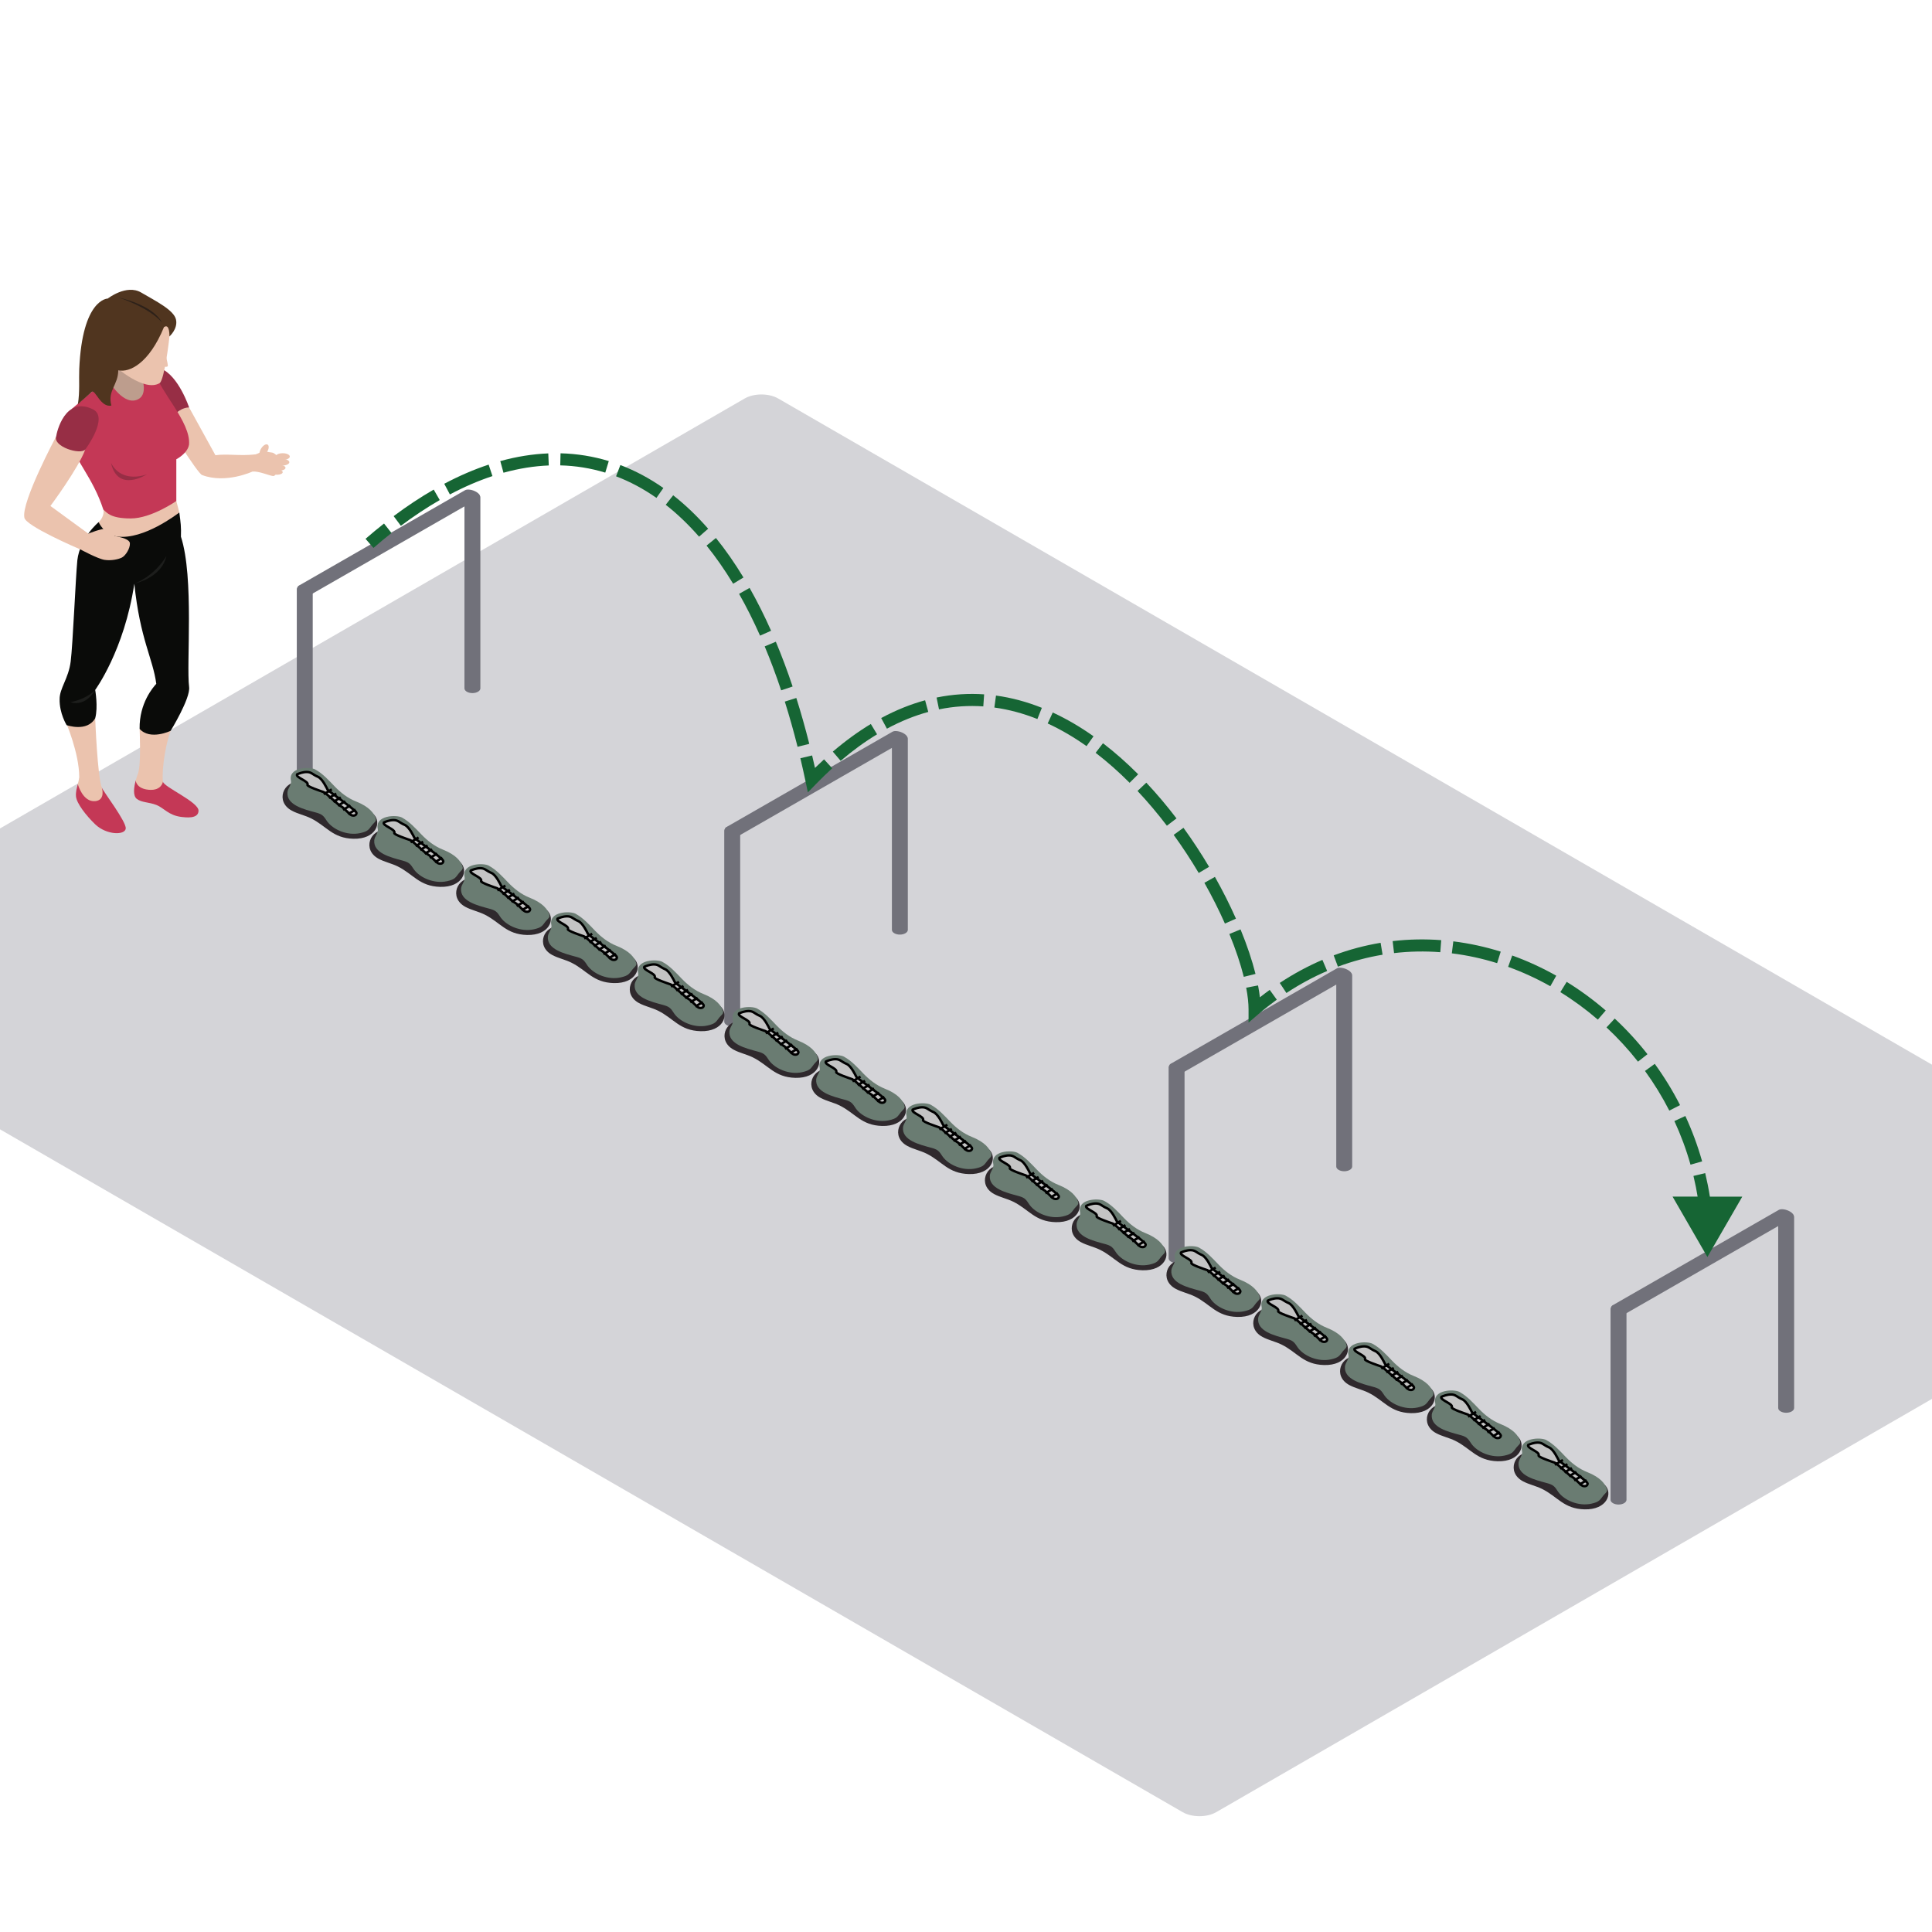 <svg width="800" height="800" viewBox="0 0 800 800" fill="none" xmlns="http://www.w3.org/2000/svg">
<g clip-path="url(#clip0_7631_11401)">
<rect width="698.102" height="488.672" rx="8" transform="matrix(0.866 0.5 -0.866 0.5 315.294 161)" fill="#D4D4D8"/>
<path fill-rule="evenodd" clip-rule="evenodd" d="M73.009 207.457C73.519 209.425 74.25 212.222 74.25 212.222L68.073 221.139L54.662 225.499L46.874 224.916L40.345 218.534C40.345 218.534 39.677 219.292 40.847 216.208C43.611 213.499 42.775 210.985 42.775 210.985L60.016 206.325C60.016 206.325 72.691 206.226 73.009 207.457Z" fill="#EBC3AE"/>
<path fill-rule="evenodd" clip-rule="evenodd" d="M56.192 323.223C55.453 325.974 54.929 329.527 56.702 330.849C58.711 332.353 61.678 332.11 64.783 333.328C67.884 334.546 69.732 337.611 75.132 338.282C76.523 338.403 82.204 339.332 82.204 335.686C82.204 332.032 67.892 325.948 67.473 323.68L56.192 323.223Z" fill="#C43856"/>
<path fill-rule="evenodd" clip-rule="evenodd" d="M67.473 323.68C67.051 321.835 67.556 311.348 70.653 302.619C68.808 298.759 63.956 299.01 63.956 299.01L57.808 301.807C57.808 301.807 58.513 316.466 57.175 320.157C56.953 320.765 56.548 321.902 56.192 323.222C56.192 323.222 56.419 326.619 61.694 327.039C66.968 327.457 67.473 323.68 67.473 323.68Z" fill="#EBC3AE"/>
<path fill-rule="evenodd" clip-rule="evenodd" d="M42.188 326.202C42.874 327.893 52.32 340.212 52.066 343.063C51.815 345.919 44.113 345.836 39.421 341.334C35.703 337.763 31.722 332.661 31.473 329.807C31.31 327.979 31.775 326.368 32.216 324.708L42.188 326.202Z" fill="#C43856"/>
<path fill-rule="evenodd" clip-rule="evenodd" d="M32.216 324.708C32.459 323.782 32.697 322.842 32.814 321.836C32.793 311.728 27.254 299.008 27.254 299.008L39.421 297.415C39.421 297.415 40.345 321.667 42.188 326.202C42.188 326.202 43.825 331.309 39.421 331.74C34.275 332.241 32.216 324.708 32.216 324.708Z" fill="#EBC3AE"/>
<path fill-rule="evenodd" clip-rule="evenodd" d="M74.251 212.223C73.361 212.838 59.546 223.564 48.618 222.18C43.114 221.479 40.847 216.208 40.847 216.208C40.847 216.208 33.167 222.52 32.029 231.964C31.303 239.371 30.16 266.873 29.268 273.921C28.376 280.969 24.655 284.997 24.688 289.527C24.567 295.405 27.588 300.258 27.588 300.258C27.588 300.258 36.035 303.291 39.421 297.415C40.682 292.717 39.421 285.669 39.421 285.669C39.421 285.669 51.436 269.384 55.623 241.689C57.968 264.683 63.363 272.748 64.709 283.153C63.488 284.518 57.642 291.066 57.808 301.808C62.198 306.69 70.653 302.619 70.653 302.619C70.653 302.619 78.9 289.181 78.31 284.494C77.097 274.927 80.446 239.181 74.921 222.229C75.06 218.189 74.817 216.441 74.251 212.223Z" fill="#0A0B09"/>
<path fill-rule="evenodd" clip-rule="evenodd" d="M39.421 285.669C39.421 285.669 36.491 289.232 29.126 290.784C35.824 292.8 39.421 285.669 39.421 285.669Z" fill="#1D1E1C"/>
<path fill-rule="evenodd" clip-rule="evenodd" d="M104.559 195.254C107.454 195.08 111.42 196.954 113.094 197.12C114.768 197.286 116.691 190.998 116.691 190.998C116.691 190.998 114.229 187.559 112.611 187.393C110.993 187.228 108.658 186.624 108.658 186.624C108.658 186.624 107.657 187.612 105.731 188.161C103.803 188.704 103.344 190.998 103.344 190.998C103.344 190.998 104.041 195.139 104.559 195.254Z" fill="#EBC3AE"/>
<path fill-rule="evenodd" clip-rule="evenodd" d="M78.31 168.732C78.31 168.732 85.809 182.331 89.198 188.495C94.221 187.823 99.114 188.873 105.731 188.161C105.544 189.274 104.559 195.254 104.559 195.254C104.559 195.254 93.505 200.41 83.713 196.719C81.849 196.223 68.074 173.893 68.074 173.893L71.564 167.512L78.31 168.732Z" fill="#EBC3AE"/>
<path fill-rule="evenodd" clip-rule="evenodd" d="M66.655 152.623C73.999 155.642 78.31 168.732 78.31 168.732C78.31 168.732 75.132 168.44 71.994 172.048C68.851 175.654 61.066 158.03 61.066 158.03C61.066 158.03 65.179 152.459 66.655 152.623Z" fill="#972E45"/>
<path fill-rule="evenodd" clip-rule="evenodd" d="M59.341 151.071L63.162 166.171L57.175 172.049L44.952 169.029L41.769 161.558L44.45 148.447L59.341 151.071Z" fill="#BD9D8D"/>
<path fill-rule="evenodd" clip-rule="evenodd" d="M29.716 183.457C30.718 190.342 38.42 197.556 42.776 210.985C44.274 212.246 45.622 214.677 54.16 214.677C62.698 214.677 73.009 207.457 73.009 207.457V190.17C73.009 190.17 77.642 187.823 78.27 184.129C79.111 174.733 65.881 161.809 64.543 154.593C63.368 154.593 58.097 154.593 58.097 154.593C58.097 154.593 62.361 163.822 56.337 165.669C50.309 167.514 44.45 156.774 44.45 156.774L29.716 169.331C29.716 169.331 28.71 176.578 29.716 183.457Z" fill="#C43856"/>
<path fill-rule="evenodd" clip-rule="evenodd" d="M70.149 139.322C70.082 140.839 68.058 157.195 66.132 158.619C59.685 162.564 47.492 151.549 47.492 151.549L56.337 132.356H71.153C71.153 132.356 71.489 136.216 70.149 139.322Z" fill="#EBC3AE"/>
<path fill-rule="evenodd" clip-rule="evenodd" d="M67.892 135.462C61.758 150.42 53.658 154.384 48.968 153.332C48.95 159.419 44.428 161.748 46.122 167.934C41.603 168.925 39.379 160.929 37.963 162.305C36.542 163.678 33.399 166.278 32.248 167.41C33.105 162.062 32.63 157.125 32.814 152.832C34.067 123.606 44.618 123.628 44.618 123.628C44.618 123.628 52.347 117.557 58.441 121.122C64.532 124.688 71.994 128.39 72.873 132.295C73.751 136.195 70.149 139.322 70.149 139.322C70.149 139.322 70.378 133.719 67.892 135.462Z" fill="#50351F"/>
<path fill-rule="evenodd" clip-rule="evenodd" d="M49.137 123.21C49.137 123.21 63.285 126.144 67.053 133.529C61.528 127.15 49.137 123.21 49.137 123.21Z" fill="#2D2119"/>
<path fill-rule="evenodd" clip-rule="evenodd" d="M68.074 145.005C68.074 145.005 69.671 150.795 69.478 151.55C69.292 152.31 66.656 151.55 66.656 151.55L68.074 145.005Z" fill="#EBC3AE"/>
<path fill-rule="evenodd" clip-rule="evenodd" d="M47.459 221.977C47.459 221.977 46.458 219.292 44.362 218.957C42.271 218.62 36.58 220.968 36.58 220.968C35.33 220.057 20.879 209.513 20.879 209.513C20.879 209.513 32.531 193.851 35.298 186.131L23.27 180.689C23.27 180.689 8.784 207.795 10.082 214.3C10.376 217.697 32.475 227.178 33.313 227.515C33.313 227.515 40.513 231.407 43.277 231.827C46.039 232.245 48.968 231.629 50.477 230.869C51.983 230.117 53.957 227.012 53.786 224.916C53.62 222.817 47.459 221.977 47.459 221.977Z" fill="#EBC3AE"/>
<path fill-rule="evenodd" clip-rule="evenodd" d="M35.298 186.131C35.8 185.502 44.869 173.012 38.713 169.615C26.909 163.571 23.435 179.18 23.269 180.689C21.843 184.972 33.313 188.495 35.298 186.131Z" fill="#972E45"/>
<path fill-rule="evenodd" clip-rule="evenodd" d="M45.956 191.686C48.8 204.269 60.858 196.383 60.858 196.383C60.858 196.383 50.643 200.581 45.956 191.686Z" fill="#972E45"/>
<path fill-rule="evenodd" clip-rule="evenodd" d="M55.623 241.688C55.623 241.688 63.523 239.017 68.896 230.274C66.885 239.346 55.623 241.688 55.623 241.688Z" fill="#1D1E1C"/>
<path fill-rule="evenodd" clip-rule="evenodd" d="M110.557 187.189C109.745 188.463 108.551 189.151 107.892 188.728C107.227 188.302 107.355 186.924 108.169 185.652C108.979 184.381 110.178 183.69 110.835 184.116C111.5 184.542 111.374 185.915 110.557 187.189Z" fill="#EBC3AE"/>
<path fill-rule="evenodd" clip-rule="evenodd" d="M120 189.052C120 189.82 118.686 190.444 117.068 190.444C115.441 190.444 114.13 189.82 114.13 189.052C114.13 188.289 115.441 187.668 117.068 187.668C118.686 187.668 120 188.289 120 189.052Z" fill="#EBC3AE"/>
<path fill-rule="evenodd" clip-rule="evenodd" d="M119.81 191.402C119.81 192.184 118.35 192.818 116.552 192.818C114.752 192.818 113.292 192.184 113.292 191.402C113.292 190.618 114.752 189.983 116.552 189.983C118.35 189.983 119.81 190.618 119.81 191.402Z" fill="#EBC3AE"/>
<path fill-rule="evenodd" clip-rule="evenodd" d="M118.227 193.702C118.227 194.355 117.089 194.88 115.676 194.88C114.269 194.88 113.126 194.355 113.126 193.702C113.126 193.049 114.269 192.519 115.676 192.519C117.089 192.519 118.227 193.049 118.227 193.702Z" fill="#EBC3AE"/>
<path fill-rule="evenodd" clip-rule="evenodd" d="M117.068 195.514C117.068 196.109 116.023 196.593 114.736 196.593C113.452 196.593 112.41 196.109 112.41 195.514C112.41 194.92 113.452 194.436 114.736 194.436C116.023 194.436 117.068 194.92 117.068 195.514Z" fill="#EBC3AE"/>
<path fill-rule="evenodd" clip-rule="evenodd" d="M192.317 285.027C192.317 285.53 192.639 286.034 193.283 286.418C194.571 287.187 196.659 287.187 197.947 286.418C198.591 286.034 198.913 285.53 198.913 285.027V205.94C198.913 205.436 198.591 204.932 197.947 204.548C196.659 203.78 194.571 203.78 193.283 204.548C192.639 204.932 192.317 205.436 192.317 205.94V285.027Z" fill="#71717A"/>
<path fill-rule="evenodd" clip-rule="evenodd" d="M122.898 323.032C122.898 323.535 123.22 324.039 123.864 324.423C125.152 325.192 127.241 325.192 128.529 324.423C129.173 324.039 129.495 323.535 129.495 323.032V243.945C129.495 243.441 129.173 242.937 128.529 242.553C127.241 241.784 125.152 241.784 123.864 242.553C123.22 242.937 122.898 243.441 122.898 243.945V323.032Z" fill="#71717A"/>
<path fill-rule="evenodd" clip-rule="evenodd" d="M198.286 206.264C198.725 206.012 198.884 205.6 198.661 205.088C198.215 204.063 196.407 203.025 194.622 202.769C193.73 202.641 193.013 202.732 192.574 202.984L123.713 242.519C123.275 242.771 123.115 243.183 123.338 243.695C123.784 244.72 125.593 245.758 127.377 246.015C128.27 246.143 128.987 246.051 129.426 245.799L198.286 206.264Z" fill="#71717A"/>
<path fill-rule="evenodd" clip-rule="evenodd" d="M369.317 385.027C369.317 385.53 369.639 386.034 370.283 386.418C371.571 387.187 373.659 387.187 374.947 386.418C375.591 386.034 375.913 385.53 375.913 385.027V305.94C375.913 305.436 375.591 304.932 374.947 304.548C373.659 303.78 371.571 303.78 370.283 304.548C369.639 304.932 369.317 305.436 369.317 305.94V385.027Z" fill="#71717A"/>
<path fill-rule="evenodd" clip-rule="evenodd" d="M299.898 423.032C299.898 423.535 300.22 424.039 300.864 424.423C302.152 425.192 304.241 425.192 305.529 424.423C306.173 424.039 306.495 423.535 306.495 423.032V343.945C306.495 343.441 306.173 342.937 305.529 342.553C304.241 341.784 302.152 341.784 300.864 342.553C300.22 342.937 299.898 343.441 299.898 343.945V423.032Z" fill="#71717A"/>
<path fill-rule="evenodd" clip-rule="evenodd" d="M375.286 306.264C375.725 306.012 375.884 305.6 375.661 305.088C375.215 304.063 373.407 303.025 371.622 302.769C370.73 302.641 370.013 302.732 369.574 302.984L300.713 342.519C300.275 342.771 300.115 343.183 300.338 343.695C300.784 344.72 302.593 345.758 304.377 346.015C305.27 346.143 305.987 346.051 306.426 345.799L375.286 306.264Z" fill="#71717A"/>
<path fill-rule="evenodd" clip-rule="evenodd" d="M553.317 483.027C553.317 483.53 553.639 484.034 554.283 484.418C555.571 485.187 557.659 485.187 558.947 484.418C559.591 484.034 559.913 483.53 559.913 483.027V403.94C559.913 403.436 559.591 402.932 558.947 402.548C557.659 401.78 555.571 401.78 554.283 402.548C553.639 402.932 553.317 403.436 553.317 403.94V483.027Z" fill="#71717A"/>
<path fill-rule="evenodd" clip-rule="evenodd" d="M483.898 521.032C483.898 521.535 484.22 522.039 484.864 522.423C486.152 523.192 488.241 523.192 489.529 522.423C490.173 522.039 490.495 521.535 490.495 521.032V441.945C490.495 441.441 490.173 440.937 489.529 440.553C488.241 439.784 486.152 439.784 484.864 440.553C484.22 440.937 483.898 441.441 483.898 441.945V521.032Z" fill="#71717A"/>
<path fill-rule="evenodd" clip-rule="evenodd" d="M559.286 404.264C559.725 404.012 559.884 403.6 559.661 403.088C559.215 402.063 557.407 401.025 555.622 400.769C554.73 400.641 554.013 400.732 553.574 400.984L484.713 440.519C484.275 440.771 484.115 441.183 484.338 441.695C484.784 442.72 486.593 443.758 488.377 444.015C489.27 444.143 489.987 444.051 490.426 443.799L559.286 404.264Z" fill="#71717A"/>
<path fill-rule="evenodd" clip-rule="evenodd" d="M736.317 583.027C736.317 583.53 736.639 584.034 737.283 584.418C738.571 585.187 740.659 585.187 741.947 584.418C742.591 584.034 742.913 583.53 742.913 583.027V503.94C742.913 503.436 742.591 502.932 741.947 502.548C740.659 501.78 738.571 501.78 737.283 502.548C736.639 502.932 736.317 503.436 736.317 503.94V583.027Z" fill="#71717A"/>
<path fill-rule="evenodd" clip-rule="evenodd" d="M666.898 621.032C666.898 621.535 667.22 622.039 667.864 622.423C669.152 623.192 671.241 623.192 672.529 622.423C673.173 622.039 673.495 621.535 673.495 621.032V541.945C673.495 541.441 673.173 540.937 672.529 540.553C671.241 539.784 669.152 539.784 667.864 540.553C667.22 540.937 666.898 541.441 666.898 541.945V621.032Z" fill="#71717A"/>
<path fill-rule="evenodd" clip-rule="evenodd" d="M742.286 504.264C742.725 504.012 742.884 503.6 742.661 503.088C742.215 502.063 740.407 501.025 738.622 500.769C737.73 500.641 737.013 500.732 736.574 500.984L667.713 540.519C667.275 540.771 667.115 541.183 667.338 541.695C667.784 542.72 669.593 543.758 671.377 544.015C672.27 544.143 672.987 544.051 673.426 543.799L742.286 504.264Z" fill="#71717A"/>
<path fill-rule="evenodd" clip-rule="evenodd" d="M120.846 335.687C123.296 337.002 126.198 337.592 128.708 338.825C135.215 342.029 137.701 347.095 146.334 347.312C155.692 347.549 158.244 340.597 154.684 337.137C154.032 336.504 126.288 324.068 124.05 323.83C117.391 323.123 113.786 331.903 120.846 335.687Z" fill="#2F292D"/>
<path fill-rule="evenodd" clip-rule="evenodd" d="M119.031 328.007C118.558 333.379 125.887 335.113 130.656 336.405C131.646 336.673 132.657 336.977 133.435 337.561C134.365 338.263 134.856 339.282 135.514 340.178C137.979 343.526 143.792 346.135 149.135 344.971C152.581 344.223 152.706 343.37 154.094 341.629C154.944 340.559 155.955 340.099 155.587 338.899C154.935 336.762 152.883 334.035 147.462 331.891C143.944 330.497 141.057 328.204 138.589 325.651C136.121 323.098 133.743 320.381 130.476 318.596C128.227 317.371 119.231 317.631 120.481 323.284C120.837 324.895 119.174 326.363 119.031 328.007Z" fill="#6A7C72"/>
<path d="M127.318 324.972C128.062 323.488 122.325 321.984 122.991 320.656C123.657 320.324 125.387 319.66 126.985 319.66C128.982 319.66 129.314 320.656 131.644 321.652C133.508 322.449 135.305 326.3 135.638 326.964C135.971 327.628 147.619 335.597 147.619 336.593C147.619 337.589 146.621 337.921 145.623 337.589C144.624 337.257 142.627 334.601 141.296 333.937C139.965 333.273 134.972 328.292 133.974 327.96C132.975 327.628 126.985 325.636 127.318 324.972Z" fill="#C4C4C4" stroke="black"/>
<line y1="-0.5" x2="3.879" y2="-0.5" transform="matrix(0.858 -0.514 0.515 0.857 134.307 329.288)" stroke="black"/>
<line y1="-0.5" x2="3.582" y2="-0.5" transform="matrix(0.858 -0.514 0.516 0.856 136.432 330.874)" stroke="black"/>
<line y1="-0.5" x2="3.582" y2="-0.5" transform="matrix(0.858 -0.514 0.516 0.856 138.3 332.459)" stroke="black"/>
<line y1="-0.5" x2="3.582" y2="-0.5" transform="matrix(0.858 -0.514 0.516 0.856 140.169 334.044)" stroke="black"/>
<line y1="-0.5" x2="3.582" y2="-0.5" transform="matrix(0.858 -0.514 0.516 0.856 142.294 335.779)" stroke="black"/>
<line y1="-0.5" x2="3.582" y2="-0.5" transform="matrix(0.858 -0.514 0.516 0.856 144.419 337.514)" stroke="black"/>
<path fill-rule="evenodd" clip-rule="evenodd" d="M156.791 355.608C159.241 356.923 162.143 357.513 164.652 358.746C171.159 361.95 173.645 367.016 182.279 367.233C191.636 367.47 194.188 360.518 190.628 357.058C189.976 356.425 162.232 343.989 159.995 343.751C153.335 343.044 149.731 351.824 156.791 355.608Z" fill="#2F292D"/>
<path fill-rule="evenodd" clip-rule="evenodd" d="M154.975 347.928C154.502 353.3 161.832 355.034 166.6 356.326C167.59 356.594 168.601 356.898 169.379 357.482C170.31 358.184 170.8 359.203 171.458 360.099C173.923 363.446 179.736 366.056 185.079 364.892C188.525 364.143 188.651 363.291 190.039 361.549C190.888 360.48 191.9 360.02 191.532 358.82C190.879 356.683 188.827 353.956 183.407 351.812C179.889 350.418 177.002 348.125 174.534 345.572C172.066 343.019 169.687 340.302 166.421 338.517C164.171 337.292 155.175 337.552 156.426 343.205C156.782 344.816 155.118 346.284 154.975 347.928Z" fill="#6A7C72"/>
<path d="M163.262 344.893C164.006 343.408 158.27 341.905 158.935 340.577C159.601 340.245 161.332 339.581 162.929 339.581C164.926 339.581 165.259 340.577 167.589 341.573C169.452 342.37 171.25 346.221 171.582 346.885C171.915 347.549 183.564 355.517 183.564 356.514C183.564 357.51 182.565 357.842 181.567 357.51C180.568 357.178 178.572 354.521 177.24 353.857C175.909 353.193 170.917 348.213 169.918 347.881C168.92 347.549 162.929 345.557 163.262 344.893Z" fill="#C4C4C4" stroke="black"/>
<line y1="-0.5" x2="3.879" y2="-0.5" transform="matrix(0.858 -0.514 0.515 0.857 170.251 349.209)" stroke="black"/>
<line y1="-0.5" x2="3.582" y2="-0.5" transform="matrix(0.858 -0.514 0.516 0.856 172.376 350.795)" stroke="black"/>
<line y1="-0.5" x2="3.582" y2="-0.5" transform="matrix(0.858 -0.514 0.516 0.856 174.245 352.38)" stroke="black"/>
<line y1="-0.5" x2="3.582" y2="-0.5" transform="matrix(0.858 -0.514 0.516 0.856 176.114 353.965)" stroke="black"/>
<line y1="-0.5" x2="3.582" y2="-0.5" transform="matrix(0.858 -0.514 0.516 0.856 178.239 355.7)" stroke="black"/>
<line y1="-0.5" x2="3.582" y2="-0.5" transform="matrix(0.858 -0.514 0.516 0.856 180.364 357.435)" stroke="black"/>
<path fill-rule="evenodd" clip-rule="evenodd" d="M192.735 375.528C195.185 376.843 198.087 377.433 200.597 378.666C207.103 381.87 209.589 386.936 218.223 387.153C227.581 387.39 230.132 380.438 226.572 376.978C225.92 376.345 198.177 363.909 195.939 363.671C189.28 362.964 185.675 371.744 192.735 375.528Z" fill="#2F292D"/>
<path fill-rule="evenodd" clip-rule="evenodd" d="M190.919 367.848C190.447 373.22 197.776 374.954 202.544 376.246C203.535 376.514 204.546 376.817 205.324 377.402C206.254 378.104 206.745 379.123 207.403 380.019C209.868 383.366 215.68 385.976 221.023 384.811C224.469 384.063 224.595 383.211 225.983 381.469C226.833 380.4 227.844 379.94 227.476 378.74C226.824 376.603 224.772 373.876 219.351 371.732C215.833 370.338 212.946 368.045 210.478 365.492C208.01 362.938 205.632 360.222 202.365 358.437C200.115 357.212 191.12 357.472 192.37 363.125C192.726 364.736 191.063 366.204 190.919 367.848Z" fill="#6A7C72"/>
<path d="M199.206 364.813C199.95 363.328 194.214 361.825 194.88 360.497C195.545 360.165 197.276 359.501 198.873 359.501C200.87 359.501 201.203 360.497 203.533 361.493C205.397 362.29 207.194 366.141 207.527 366.805C207.86 367.469 219.508 375.437 219.508 376.433C219.508 377.429 218.51 377.761 217.511 377.429C216.513 377.097 214.516 374.441 213.185 373.777C211.853 373.113 206.861 368.133 205.863 367.801L205.863 367.801C204.864 367.469 198.873 365.477 199.206 364.813Z" fill="#C4C4C4" stroke="black"/>
<line y1="-0.5" x2="3.879" y2="-0.5" transform="matrix(0.858 -0.514 0.515 0.857 206.195 369.129)" stroke="black"/>
<line y1="-0.5" x2="3.582" y2="-0.5" transform="matrix(0.858 -0.514 0.516 0.856 208.32 370.715)" stroke="black"/>
<line y1="-0.5" x2="3.582" y2="-0.5" transform="matrix(0.858 -0.514 0.516 0.856 210.189 372.3)" stroke="black"/>
<line y1="-0.5" x2="3.582" y2="-0.5" transform="matrix(0.858 -0.514 0.516 0.856 212.058 373.885)" stroke="black"/>
<line y1="-0.5" x2="3.582" y2="-0.5" transform="matrix(0.858 -0.514 0.516 0.856 214.183 375.62)" stroke="black"/>
<line y1="-0.5" x2="3.582" y2="-0.5" transform="matrix(0.858 -0.514 0.516 0.856 216.308 377.354)" stroke="black"/>
<path fill-rule="evenodd" clip-rule="evenodd" d="M228.68 395.449C231.13 396.764 234.032 397.354 236.542 398.587C243.048 401.791 245.534 406.857 254.168 407.074C263.525 407.311 266.077 400.359 262.517 396.899C261.865 396.266 234.121 383.83 231.884 383.592C225.225 382.885 221.62 391.665 228.68 395.449Z" fill="#2F292D"/>
<path fill-rule="evenodd" clip-rule="evenodd" d="M226.864 387.769C226.391 393.141 233.721 394.875 238.489 396.166C239.479 396.435 240.491 396.738 241.268 397.323C242.199 398.025 242.689 399.044 243.347 399.94C245.813 403.287 251.625 405.897 256.968 404.732C260.414 403.984 260.54 403.132 261.928 401.39C262.778 400.32 263.789 399.861 263.421 398.661C262.769 396.524 260.716 393.797 255.296 391.652C251.778 390.258 248.891 387.966 246.423 385.413C243.955 382.859 241.576 380.143 238.31 378.358C236.06 377.133 227.064 377.393 228.315 383.046C228.671 384.657 227.008 386.125 226.864 387.769Z" fill="#6A7C72"/>
<path d="M235.151 384.734C235.895 383.249 230.159 381.746 230.824 380.418C231.49 380.086 233.221 379.422 234.818 379.422C236.815 379.422 237.148 380.418 239.478 381.414C241.341 382.211 243.139 386.062 243.472 386.726C243.804 387.39 255.453 395.358 255.453 396.354C255.453 397.35 254.455 397.682 253.456 397.35C252.458 397.018 250.461 394.362 249.129 393.698C247.798 393.034 242.806 388.054 241.807 387.722C240.809 387.39 234.818 385.398 235.151 384.734Z" fill="#C4C4C4" stroke="black"/>
<line y1="-0.5" x2="3.879" y2="-0.5" transform="matrix(0.858 -0.514 0.515 0.857 242.14 389.05)" stroke="black"/>
<line y1="-0.5" x2="3.582" y2="-0.5" transform="matrix(0.858 -0.514 0.516 0.856 244.265 390.636)" stroke="black"/>
<line y1="-0.5" x2="3.582" y2="-0.5" transform="matrix(0.858 -0.514 0.516 0.856 246.134 392.221)" stroke="black"/>
<line y1="-0.5" x2="3.582" y2="-0.5" transform="matrix(0.858 -0.514 0.516 0.856 248.003 393.806)" stroke="black"/>
<line y1="-0.5" x2="3.582" y2="-0.5" transform="matrix(0.858 -0.514 0.516 0.856 250.128 395.541)" stroke="black"/>
<line y1="-0.5" x2="3.582" y2="-0.5" transform="matrix(0.858 -0.514 0.516 0.856 252.253 397.275)" stroke="black"/>
<path fill-rule="evenodd" clip-rule="evenodd" d="M264.624 415.37C267.074 416.685 269.976 417.275 272.486 418.508C278.993 421.712 281.479 426.777 290.112 426.994C299.47 427.232 302.022 420.28 298.462 416.82C297.809 416.187 270.066 403.75 267.828 403.513C261.169 402.806 257.564 411.586 264.624 415.37Z" fill="#2F292D"/>
<path fill-rule="evenodd" clip-rule="evenodd" d="M262.808 407.69C262.336 413.062 269.665 414.795 274.434 416.087C275.424 416.355 276.435 416.659 277.213 417.244C278.143 417.946 278.634 418.965 279.292 419.861C281.757 423.208 287.569 425.817 292.912 424.653C296.359 423.905 296.484 423.052 297.872 421.311C298.722 420.241 299.733 419.782 299.365 418.582C298.713 416.445 296.661 413.718 291.24 411.573C287.722 410.179 284.835 407.887 282.367 405.333C279.899 402.78 277.521 400.064 274.254 398.279C272.004 397.053 263.009 397.314 264.259 402.967C264.615 404.578 262.952 406.046 262.808 407.69Z" fill="#6A7C72"/>
<path d="M271.095 404.655C271.84 403.17 266.103 401.667 266.769 400.339C267.434 400.007 269.165 399.343 270.763 399.343C272.759 399.343 273.092 400.339 275.422 401.335C277.286 402.132 279.083 405.983 279.416 406.647C279.749 407.311 291.397 415.279 291.397 416.275C291.397 417.271 290.399 417.603 289.4 417.271C288.402 416.939 286.405 414.283 285.074 413.619C283.742 412.955 278.75 407.975 277.752 407.643C276.753 407.311 270.763 405.319 271.095 404.655Z" fill="#C4C4C4" stroke="black"/>
<line y1="-0.5" x2="3.879" y2="-0.5" transform="matrix(0.858 -0.514 0.515 0.857 278.084 408.971)" stroke="black"/>
<line y1="-0.5" x2="3.582" y2="-0.5" transform="matrix(0.858 -0.514 0.516 0.856 280.209 410.557)" stroke="black"/>
<line y1="-0.5" x2="3.582" y2="-0.5" transform="matrix(0.858 -0.514 0.516 0.856 282.078 412.142)" stroke="black"/>
<line y1="-0.5" x2="3.582" y2="-0.5" transform="matrix(0.858 -0.514 0.516 0.856 283.947 413.727)" stroke="black"/>
<line y1="-0.5" x2="3.582" y2="-0.5" transform="matrix(0.858 -0.514 0.516 0.856 286.072 415.462)" stroke="black"/>
<line y1="-0.5" x2="3.582" y2="-0.5" transform="matrix(0.858 -0.514 0.516 0.856 288.197 417.196)" stroke="black"/>
<path fill-rule="evenodd" clip-rule="evenodd" d="M303.846 434.687C306.296 436.002 309.198 436.592 311.708 437.825C318.215 441.029 320.701 446.095 329.334 446.312C338.692 446.549 341.244 439.597 337.684 436.137C337.032 435.504 309.288 423.068 307.05 422.83C300.391 422.123 296.786 430.903 303.846 434.687Z" fill="#2F292D"/>
<path fill-rule="evenodd" clip-rule="evenodd" d="M302.031 427.007C301.558 432.379 308.887 434.113 313.656 435.405C314.646 435.673 315.657 435.977 316.435 436.561C317.365 437.263 317.856 438.282 318.514 439.178C320.979 442.526 326.792 445.135 332.135 443.971C335.581 443.223 335.706 442.37 337.094 440.629C337.944 439.559 338.955 439.099 338.587 437.899C337.935 435.762 335.883 433.035 330.462 430.891C326.944 429.497 324.057 427.204 321.589 424.651C319.121 422.098 316.743 419.381 313.476 417.596C311.227 416.371 302.231 416.631 303.481 422.284C303.837 423.895 302.174 425.363 302.031 427.007Z" fill="#6A7C72"/>
<path d="M310.318 423.972C311.062 422.488 305.325 420.984 305.991 419.656C306.657 419.324 308.387 418.66 309.985 418.66C311.982 418.66 312.314 419.656 314.644 420.652C316.508 421.449 318.305 425.3 318.638 425.964C318.971 426.628 330.619 434.597 330.619 435.593C330.619 436.589 329.621 436.921 328.623 436.589C327.624 436.257 325.627 433.601 324.296 432.937C322.965 432.273 317.972 427.292 316.974 426.96C315.975 426.628 309.985 424.636 310.318 423.972Z" fill="#C4C4C4" stroke="black"/>
<line y1="-0.5" x2="3.879" y2="-0.5" transform="matrix(0.858 -0.514 0.515 0.857 317.307 428.288)" stroke="black"/>
<line y1="-0.5" x2="3.582" y2="-0.5" transform="matrix(0.858 -0.514 0.516 0.856 319.432 429.874)" stroke="black"/>
<line y1="-0.5" x2="3.582" y2="-0.5" transform="matrix(0.858 -0.514 0.516 0.856 321.3 431.459)" stroke="black"/>
<line y1="-0.5" x2="3.582" y2="-0.5" transform="matrix(0.858 -0.514 0.516 0.856 323.169 433.044)" stroke="black"/>
<line y1="-0.5" x2="3.582" y2="-0.5" transform="matrix(0.858 -0.514 0.516 0.856 325.294 434.779)" stroke="black"/>
<line y1="-0.5" x2="3.582" y2="-0.5" transform="matrix(0.858 -0.514 0.516 0.856 327.419 436.514)" stroke="black"/>
<path fill-rule="evenodd" clip-rule="evenodd" d="M339.791 454.608C342.241 455.923 345.143 456.513 347.652 457.746C354.159 460.95 356.645 466.016 365.279 466.233C374.636 466.47 377.188 459.518 373.628 456.058C372.976 455.425 345.232 442.989 342.995 442.751C336.335 442.044 332.731 450.824 339.791 454.608Z" fill="#2F292D"/>
<path fill-rule="evenodd" clip-rule="evenodd" d="M337.975 446.928C337.502 452.3 344.832 454.034 349.6 455.326C350.59 455.594 351.601 455.898 352.379 456.482C353.31 457.184 353.8 458.203 354.458 459.099C356.923 462.446 362.736 465.056 368.079 463.892C371.525 463.143 371.651 462.291 373.039 460.549C373.888 459.48 374.9 459.02 374.532 457.82C373.879 455.683 371.827 452.956 366.407 450.812C362.889 449.418 360.002 447.125 357.534 444.572C355.066 442.019 352.687 439.302 349.421 437.517C347.171 436.292 338.175 436.552 339.426 442.205C339.782 443.816 338.118 445.284 337.975 446.928Z" fill="#6A7C72"/>
<path d="M346.262 443.893C347.006 442.408 341.27 440.905 341.935 439.577C342.601 439.245 344.332 438.581 345.929 438.581C347.926 438.581 348.259 439.577 350.589 440.573C352.452 441.37 354.25 445.221 354.582 445.885C354.915 446.549 366.564 454.517 366.564 455.514C366.564 456.51 365.565 456.842 364.567 456.51C363.568 456.178 361.572 453.521 360.24 452.857C358.909 452.193 353.917 447.213 352.918 446.881C351.92 446.549 345.929 444.557 346.262 443.893Z" fill="#C4C4C4" stroke="black"/>
<line y1="-0.5" x2="3.879" y2="-0.5" transform="matrix(0.858 -0.514 0.515 0.857 353.251 448.209)" stroke="black"/>
<line y1="-0.5" x2="3.582" y2="-0.5" transform="matrix(0.858 -0.514 0.516 0.856 355.376 449.795)" stroke="black"/>
<line y1="-0.5" x2="3.582" y2="-0.5" transform="matrix(0.858 -0.514 0.516 0.856 357.245 451.38)" stroke="black"/>
<line y1="-0.5" x2="3.582" y2="-0.5" transform="matrix(0.858 -0.514 0.516 0.856 359.114 452.965)" stroke="black"/>
<line y1="-0.5" x2="3.582" y2="-0.5" transform="matrix(0.858 -0.514 0.516 0.856 361.239 454.7)" stroke="black"/>
<line y1="-0.5" x2="3.582" y2="-0.5" transform="matrix(0.858 -0.514 0.516 0.856 363.364 456.435)" stroke="black"/>
<path fill-rule="evenodd" clip-rule="evenodd" d="M375.735 474.528C378.185 475.843 381.087 476.433 383.597 477.666C390.103 480.87 392.589 485.936 401.223 486.153C410.581 486.39 413.132 479.438 409.572 475.978C408.92 475.345 381.177 462.909 378.939 462.671C372.28 461.964 368.675 470.744 375.735 474.528Z" fill="#2F292D"/>
<path fill-rule="evenodd" clip-rule="evenodd" d="M373.919 466.848C373.447 472.22 380.776 473.954 385.544 475.246C386.535 475.514 387.546 475.817 388.324 476.402C389.254 477.104 389.745 478.123 390.403 479.019C392.868 482.366 398.68 484.976 404.023 483.811C407.469 483.063 407.595 482.211 408.983 480.469C409.833 479.4 410.844 478.94 410.476 477.74C409.824 475.603 407.772 472.876 402.351 470.732C398.833 469.338 395.946 467.045 393.478 464.492C391.01 461.938 388.632 459.222 385.365 457.437C383.115 456.212 374.12 456.472 375.37 462.125C375.726 463.736 374.063 465.204 373.919 466.848Z" fill="#6A7C72"/>
<path d="M382.206 463.813C382.95 462.328 377.214 460.825 377.88 459.497C378.545 459.165 380.276 458.501 381.873 458.501C383.87 458.501 384.203 459.497 386.533 460.493C388.397 461.29 390.194 465.141 390.527 465.805C390.86 466.469 402.508 474.437 402.508 475.433C402.508 476.429 401.51 476.761 400.511 476.429C399.513 476.097 397.516 473.441 396.185 472.777C394.853 472.113 389.861 467.133 388.863 466.801L388.863 466.801C387.864 466.469 381.873 464.477 382.206 463.813Z" fill="#C4C4C4" stroke="black"/>
<line y1="-0.5" x2="3.879" y2="-0.5" transform="matrix(0.858 -0.514 0.515 0.857 389.195 468.129)" stroke="black"/>
<line y1="-0.5" x2="3.582" y2="-0.5" transform="matrix(0.858 -0.514 0.516 0.856 391.32 469.715)" stroke="black"/>
<line y1="-0.5" x2="3.582" y2="-0.5" transform="matrix(0.858 -0.514 0.516 0.856 393.189 471.3)" stroke="black"/>
<line y1="-0.5" x2="3.582" y2="-0.5" transform="matrix(0.858 -0.514 0.516 0.856 395.058 472.885)" stroke="black"/>
<line y1="-0.5" x2="3.582" y2="-0.5" transform="matrix(0.858 -0.514 0.516 0.856 397.183 474.62)" stroke="black"/>
<line y1="-0.5" x2="3.582" y2="-0.5" transform="matrix(0.858 -0.514 0.516 0.856 399.308 476.354)" stroke="black"/>
<path fill-rule="evenodd" clip-rule="evenodd" d="M411.68 494.449C414.13 495.764 417.032 496.354 419.542 497.587C426.048 500.791 428.534 505.857 437.168 506.074C446.525 506.311 449.077 499.359 445.517 495.899C444.865 495.266 417.121 482.83 414.884 482.592C408.225 481.885 404.62 490.665 411.68 494.449Z" fill="#2F292D"/>
<path fill-rule="evenodd" clip-rule="evenodd" d="M409.864 486.769C409.391 492.141 416.721 493.875 421.489 495.166C422.479 495.435 423.491 495.738 424.268 496.323C425.199 497.025 425.689 498.044 426.347 498.94C428.813 502.287 434.625 504.897 439.968 503.732C443.414 502.984 443.54 502.132 444.928 500.39C445.778 499.32 446.789 498.861 446.421 497.661C445.769 495.524 443.716 492.797 438.296 490.652C434.778 489.258 431.891 486.966 429.423 484.413C426.955 481.859 424.576 479.143 421.31 477.358C419.06 476.133 410.064 476.393 411.315 482.046C411.671 483.657 410.008 485.125 409.864 486.769Z" fill="#6A7C72"/>
<path d="M418.151 483.734C418.895 482.249 413.159 480.746 413.824 479.418C414.49 479.086 416.221 478.422 417.818 478.422C419.815 478.422 420.148 479.418 422.478 480.414C424.341 481.211 426.139 485.062 426.472 485.726C426.804 486.39 438.453 494.358 438.453 495.354C438.453 496.35 437.455 496.682 436.456 496.35C435.458 496.018 433.461 493.362 432.129 492.698C430.798 492.034 425.806 487.054 424.807 486.722C423.809 486.39 417.818 484.398 418.151 483.734Z" fill="#C4C4C4" stroke="black"/>
<line y1="-0.5" x2="3.879" y2="-0.5" transform="matrix(0.858 -0.514 0.515 0.857 425.14 488.05)" stroke="black"/>
<line y1="-0.5" x2="3.582" y2="-0.5" transform="matrix(0.858 -0.514 0.516 0.856 427.265 489.636)" stroke="black"/>
<line y1="-0.5" x2="3.582" y2="-0.5" transform="matrix(0.858 -0.514 0.516 0.856 429.134 491.221)" stroke="black"/>
<line y1="-0.5" x2="3.582" y2="-0.5" transform="matrix(0.858 -0.514 0.516 0.856 431.003 492.806)" stroke="black"/>
<line y1="-0.5" x2="3.582" y2="-0.5" transform="matrix(0.858 -0.514 0.516 0.856 433.128 494.541)" stroke="black"/>
<line y1="-0.5" x2="3.582" y2="-0.5" transform="matrix(0.858 -0.514 0.516 0.856 435.253 496.275)" stroke="black"/>
<path fill-rule="evenodd" clip-rule="evenodd" d="M447.624 514.37C450.074 515.685 452.976 516.275 455.486 517.508C461.993 520.712 464.479 525.777 473.112 525.994C482.47 526.232 485.022 519.28 481.462 515.82C480.809 515.187 453.066 502.75 450.828 502.513C444.169 501.806 440.564 510.586 447.624 514.37Z" fill="#2F292D"/>
<path fill-rule="evenodd" clip-rule="evenodd" d="M445.808 506.69C445.336 512.062 452.665 513.795 457.434 515.087C458.424 515.355 459.435 515.659 460.213 516.244C461.143 516.946 461.634 517.965 462.292 518.861C464.757 522.208 470.569 524.817 475.912 523.653C479.359 522.905 479.484 522.052 480.872 520.311C481.722 519.241 482.733 518.782 482.365 517.582C481.713 515.445 479.661 512.718 474.24 510.573C470.722 509.179 467.835 506.887 465.367 504.333C462.899 501.78 460.521 499.064 457.254 497.279C455.004 496.053 446.009 496.314 447.259 501.967C447.615 503.578 445.952 505.046 445.808 506.69Z" fill="#6A7C72"/>
<path d="M454.095 503.655C454.84 502.17 449.103 500.667 449.769 499.339C450.434 499.007 452.165 498.343 453.763 498.343C455.759 498.343 456.092 499.339 458.422 500.335C460.286 501.132 462.083 504.983 462.416 505.647C462.749 506.311 474.397 514.279 474.397 515.275C474.397 516.271 473.399 516.603 472.4 516.271C471.402 515.939 469.405 513.283 468.074 512.619C466.742 511.955 461.75 506.975 460.752 506.643C459.753 506.311 453.763 504.319 454.095 503.655Z" fill="#C4C4C4" stroke="black"/>
<line y1="-0.5" x2="3.879" y2="-0.5" transform="matrix(0.858 -0.514 0.515 0.857 461.084 507.971)" stroke="black"/>
<line y1="-0.5" x2="3.582" y2="-0.5" transform="matrix(0.858 -0.514 0.516 0.856 463.209 509.557)" stroke="black"/>
<line y1="-0.5" x2="3.582" y2="-0.5" transform="matrix(0.858 -0.514 0.516 0.856 465.078 511.142)" stroke="black"/>
<line y1="-0.5" x2="3.582" y2="-0.5" transform="matrix(0.858 -0.514 0.516 0.856 466.947 512.727)" stroke="black"/>
<line y1="-0.5" x2="3.582" y2="-0.5" transform="matrix(0.858 -0.514 0.516 0.856 469.072 514.462)" stroke="black"/>
<line y1="-0.5" x2="3.582" y2="-0.5" transform="matrix(0.858 -0.514 0.516 0.856 471.197 516.196)" stroke="black"/>
<path fill-rule="evenodd" clip-rule="evenodd" d="M486.846 533.687C489.296 535.002 492.198 535.592 494.708 536.825C501.215 540.029 503.701 545.095 512.334 545.312C521.692 545.549 524.244 538.597 520.684 535.137C520.032 534.504 492.288 522.068 490.05 521.83C483.391 521.123 479.786 529.903 486.846 533.687Z" fill="#2F292D"/>
<path fill-rule="evenodd" clip-rule="evenodd" d="M485.031 526.007C484.558 531.379 491.887 533.113 496.656 534.405C497.646 534.673 498.657 534.977 499.435 535.561C500.365 536.263 500.856 537.282 501.514 538.178C503.979 541.526 509.792 544.135 515.135 542.971C518.581 542.223 518.706 541.37 520.094 539.629C520.944 538.559 521.955 538.099 521.587 536.899C520.935 534.762 518.883 532.035 513.462 529.891C509.944 528.497 507.057 526.204 504.589 523.651C502.121 521.098 499.743 518.381 496.476 516.596C494.227 515.371 485.231 515.631 486.481 521.284C486.837 522.895 485.174 524.363 485.031 526.007Z" fill="#6A7C72"/>
<path d="M493.318 522.972C494.062 521.488 488.325 519.984 488.991 518.656C489.657 518.324 491.387 517.66 492.985 517.66C494.982 517.66 495.314 518.656 497.644 519.652C499.508 520.449 501.305 524.3 501.638 524.964C501.971 525.628 513.619 533.597 513.619 534.593C513.619 535.589 512.621 535.921 511.623 535.589C510.624 535.257 508.627 532.601 507.296 531.937C505.965 531.273 500.972 526.292 499.974 525.96C498.975 525.628 492.985 523.636 493.318 522.972Z" fill="#C4C4C4" stroke="black"/>
<line y1="-0.5" x2="3.879" y2="-0.5" transform="matrix(0.858 -0.514 0.515 0.857 500.307 527.288)" stroke="black"/>
<line y1="-0.5" x2="3.582" y2="-0.5" transform="matrix(0.858 -0.514 0.516 0.856 502.432 528.874)" stroke="black"/>
<line y1="-0.5" x2="3.582" y2="-0.5" transform="matrix(0.858 -0.514 0.516 0.856 504.3 530.459)" stroke="black"/>
<line y1="-0.5" x2="3.582" y2="-0.5" transform="matrix(0.858 -0.514 0.516 0.856 506.169 532.044)" stroke="black"/>
<line y1="-0.5" x2="3.582" y2="-0.5" transform="matrix(0.858 -0.514 0.516 0.856 508.294 533.779)" stroke="black"/>
<line y1="-0.5" x2="3.582" y2="-0.5" transform="matrix(0.858 -0.514 0.516 0.856 510.419 535.514)" stroke="black"/>
<path fill-rule="evenodd" clip-rule="evenodd" d="M522.791 553.608C525.241 554.923 528.143 555.513 530.652 556.746C537.159 559.95 539.645 565.016 548.279 565.233C557.636 565.47 560.188 558.518 556.628 555.058C555.976 554.425 528.232 541.989 525.995 541.751C519.335 541.044 515.731 549.824 522.791 553.608Z" fill="#2F292D"/>
<path fill-rule="evenodd" clip-rule="evenodd" d="M520.975 545.928C520.502 551.3 527.832 553.034 532.6 554.326C533.59 554.594 534.601 554.898 535.379 555.482C536.31 556.184 536.8 557.203 537.458 558.099C539.923 561.446 545.736 564.056 551.079 562.892C554.525 562.143 554.651 561.291 556.039 559.549C556.888 558.48 557.9 558.02 557.532 556.82C556.879 554.683 554.827 551.956 549.407 549.812C545.889 548.418 543.002 546.125 540.534 543.572C538.066 541.019 535.687 538.302 532.421 536.517C530.171 535.292 521.175 535.552 522.426 541.205C522.782 542.816 521.118 544.284 520.975 545.928Z" fill="#6A7C72"/>
<path d="M529.262 542.893C530.006 541.408 524.27 539.905 524.935 538.577C525.601 538.245 527.332 537.581 528.929 537.581C530.926 537.581 531.259 538.577 533.589 539.573C535.452 540.37 537.25 544.221 537.582 544.885C537.915 545.549 549.564 553.517 549.564 554.514C549.564 555.51 548.565 555.842 547.567 555.51C546.568 555.178 544.572 552.521 543.24 551.857C541.909 551.193 536.917 546.213 535.918 545.881C534.92 545.549 528.929 543.557 529.262 542.893Z" fill="#C4C4C4" stroke="black"/>
<line y1="-0.5" x2="3.879" y2="-0.5" transform="matrix(0.858 -0.514 0.515 0.857 536.251 547.209)" stroke="black"/>
<line y1="-0.5" x2="3.582" y2="-0.5" transform="matrix(0.858 -0.514 0.516 0.856 538.376 548.795)" stroke="black"/>
<line y1="-0.5" x2="3.582" y2="-0.5" transform="matrix(0.858 -0.514 0.516 0.856 540.245 550.38)" stroke="black"/>
<line y1="-0.5" x2="3.582" y2="-0.5" transform="matrix(0.858 -0.514 0.516 0.856 542.114 551.965)" stroke="black"/>
<line y1="-0.5" x2="3.582" y2="-0.5" transform="matrix(0.858 -0.514 0.516 0.856 544.239 553.7)" stroke="black"/>
<line y1="-0.5" x2="3.582" y2="-0.5" transform="matrix(0.858 -0.514 0.516 0.856 546.364 555.435)" stroke="black"/>
<path fill-rule="evenodd" clip-rule="evenodd" d="M558.735 573.528C561.185 574.843 564.087 575.433 566.597 576.666C573.103 579.87 575.589 584.936 584.223 585.153C593.581 585.39 596.132 578.438 592.572 574.978C591.92 574.345 564.177 561.909 561.939 561.671C555.28 560.964 551.675 569.744 558.735 573.528Z" fill="#2F292D"/>
<path fill-rule="evenodd" clip-rule="evenodd" d="M556.919 565.848C556.447 571.22 563.776 572.954 568.544 574.246C569.535 574.514 570.546 574.817 571.324 575.402C572.254 576.104 572.745 577.123 573.403 578.019C575.868 581.366 581.68 583.976 587.023 582.811C590.469 582.063 590.595 581.211 591.983 579.469C592.833 578.4 593.844 577.94 593.476 576.74C592.824 574.603 590.772 571.876 585.351 569.732C581.833 568.338 578.946 566.045 576.478 563.492C574.01 560.938 571.632 558.222 568.365 556.437C566.115 555.212 557.12 555.472 558.37 561.125C558.726 562.736 557.063 564.204 556.919 565.848Z" fill="#6A7C72"/>
<path d="M565.206 562.813C565.95 561.328 560.214 559.825 560.88 558.497C561.545 558.165 563.276 557.501 564.873 557.501C566.87 557.501 567.203 558.497 569.533 559.493C571.397 560.29 573.194 564.141 573.527 564.805C573.86 565.469 585.508 573.437 585.508 574.433C585.508 575.429 584.51 575.761 583.511 575.429C582.513 575.097 580.516 572.441 579.185 571.777C577.853 571.113 572.861 566.133 571.863 565.801L571.863 565.801C570.864 565.469 564.873 563.477 565.206 562.813Z" fill="#C4C4C4" stroke="black"/>
<line y1="-0.5" x2="3.879" y2="-0.5" transform="matrix(0.858 -0.514 0.515 0.857 572.195 567.129)" stroke="black"/>
<line y1="-0.5" x2="3.582" y2="-0.5" transform="matrix(0.858 -0.514 0.516 0.856 574.32 568.715)" stroke="black"/>
<line y1="-0.5" x2="3.582" y2="-0.5" transform="matrix(0.858 -0.514 0.516 0.856 576.189 570.3)" stroke="black"/>
<line y1="-0.5" x2="3.582" y2="-0.5" transform="matrix(0.858 -0.514 0.516 0.856 578.058 571.885)" stroke="black"/>
<line y1="-0.5" x2="3.582" y2="-0.5" transform="matrix(0.858 -0.514 0.516 0.856 580.183 573.62)" stroke="black"/>
<line y1="-0.5" x2="3.582" y2="-0.5" transform="matrix(0.858 -0.514 0.516 0.856 582.308 575.354)" stroke="black"/>
<path fill-rule="evenodd" clip-rule="evenodd" d="M594.68 593.449C597.13 594.764 600.032 595.354 602.542 596.587C609.048 599.791 611.534 604.857 620.168 605.074C629.525 605.311 632.077 598.359 628.517 594.899C627.865 594.266 600.121 581.83 597.884 581.592C591.225 580.885 587.62 589.665 594.68 593.449Z" fill="#2F292D"/>
<path fill-rule="evenodd" clip-rule="evenodd" d="M592.864 585.769C592.391 591.141 599.721 592.875 604.489 594.166C605.479 594.435 606.491 594.738 607.268 595.323C608.199 596.025 608.689 597.044 609.347 597.94C611.813 601.287 617.625 603.897 622.968 602.732C626.414 601.984 626.54 601.132 627.928 599.39C628.778 598.32 629.789 597.861 629.421 596.661C628.769 594.524 626.716 591.797 621.296 589.652C617.778 588.258 614.891 585.966 612.423 583.413C609.955 580.859 607.576 578.143 604.31 576.358C602.06 575.133 593.064 575.393 594.315 581.046C594.671 582.657 593.008 584.125 592.864 585.769Z" fill="#6A7C72"/>
<path d="M601.151 582.734C601.895 581.249 596.159 579.746 596.824 578.418C597.49 578.086 599.221 577.422 600.818 577.422C602.815 577.422 603.148 578.418 605.478 579.414C607.341 580.211 609.139 584.062 609.472 584.726C609.804 585.39 621.453 593.358 621.453 594.354C621.453 595.35 620.455 595.682 619.456 595.35C618.458 595.018 616.461 592.362 615.129 591.698C613.798 591.034 608.806 586.054 607.807 585.722C606.809 585.39 600.818 583.398 601.151 582.734Z" fill="#C4C4C4" stroke="black"/>
<line y1="-0.5" x2="3.879" y2="-0.5" transform="matrix(0.858 -0.514 0.515 0.857 608.14 587.05)" stroke="black"/>
<line y1="-0.5" x2="3.582" y2="-0.5" transform="matrix(0.858 -0.514 0.516 0.856 610.265 588.636)" stroke="black"/>
<line y1="-0.5" x2="3.582" y2="-0.5" transform="matrix(0.858 -0.514 0.516 0.856 612.134 590.221)" stroke="black"/>
<line y1="-0.5" x2="3.582" y2="-0.5" transform="matrix(0.858 -0.514 0.516 0.856 614.003 591.806)" stroke="black"/>
<line y1="-0.5" x2="3.582" y2="-0.5" transform="matrix(0.858 -0.514 0.516 0.856 616.128 593.541)" stroke="black"/>
<line y1="-0.5" x2="3.582" y2="-0.5" transform="matrix(0.858 -0.514 0.516 0.856 618.253 595.275)" stroke="black"/>
<path fill-rule="evenodd" clip-rule="evenodd" d="M630.624 613.37C633.074 614.685 635.976 615.275 638.486 616.508C644.993 619.712 647.479 624.777 656.112 624.994C665.47 625.232 668.022 618.28 664.462 614.82C663.809 614.187 636.066 601.75 633.828 601.513C627.169 600.806 623.564 609.586 630.624 613.37Z" fill="#2F292D"/>
<path fill-rule="evenodd" clip-rule="evenodd" d="M628.808 605.69C628.336 611.062 635.665 612.795 640.434 614.087C641.424 614.355 642.435 614.659 643.213 615.244C644.143 615.946 644.634 616.965 645.292 617.861C647.757 621.208 653.569 623.817 658.912 622.653C662.359 621.905 662.484 621.052 663.872 619.311C664.722 618.241 665.733 617.782 665.365 616.582C664.713 614.445 662.661 611.718 657.24 609.573C653.722 608.179 650.835 605.887 648.367 603.333C645.899 600.78 643.521 598.064 640.254 596.279C638.004 595.053 629.009 595.314 630.259 600.967C630.615 602.578 628.952 604.046 628.808 605.69Z" fill="#6A7C72"/>
<path d="M637.095 602.655C637.84 601.17 632.103 599.667 632.769 598.339C633.434 598.007 635.165 597.343 636.763 597.343C638.759 597.343 639.092 598.339 641.422 599.335C643.286 600.132 645.083 603.983 645.416 604.647C645.749 605.311 657.397 613.279 657.397 614.275C657.397 615.271 656.399 615.603 655.4 615.271C654.402 614.939 652.405 612.283 651.074 611.619C649.742 610.955 644.75 605.975 643.752 605.643C642.753 605.311 636.763 603.319 637.095 602.655Z" fill="#C4C4C4" stroke="black"/>
<line y1="-0.5" x2="3.879" y2="-0.5" transform="matrix(0.858 -0.514 0.515 0.857 644.084 606.971)" stroke="black"/>
<line y1="-0.5" x2="3.582" y2="-0.5" transform="matrix(0.858 -0.514 0.516 0.856 646.209 608.557)" stroke="black"/>
<line y1="-0.5" x2="3.582" y2="-0.5" transform="matrix(0.858 -0.514 0.516 0.856 648.078 610.142)" stroke="black"/>
<line y1="-0.5" x2="3.582" y2="-0.5" transform="matrix(0.858 -0.514 0.516 0.856 649.947 611.727)" stroke="black"/>
<line y1="-0.5" x2="3.582" y2="-0.5" transform="matrix(0.858 -0.514 0.516 0.856 652.072 613.462)" stroke="black"/>
<line y1="-0.5" x2="3.582" y2="-0.5" transform="matrix(0.858 -0.514 0.516 0.856 654.197 615.196)" stroke="black"/>
<path d="M707 520.5L721.443 495.505L692.575 495.495L707 520.5ZM519.5 418H517V423.42L521.123 419.902L519.5 418ZM336 323L333.554 323.516L334.524 328.114L337.795 324.74L336 323ZM154.637 226.89C157.139 224.722 159.63 222.66 162.111 220.704L159.015 216.778C156.471 218.784 153.92 220.894 151.363 223.111L154.637 226.89ZM165.991 217.723C171.42 213.664 176.789 210.114 182.088 207.062L179.592 202.729C174.107 205.889 168.571 209.55 162.997 213.719L165.991 217.723ZM186.294 204.736C192.269 201.569 198.147 199.041 203.911 197.136L202.341 192.388C196.289 194.39 190.153 197.031 183.952 200.318L186.294 204.736ZM208.484 195.747C214.889 193.975 221.146 192.982 227.235 192.739L227.035 187.743C220.538 188.002 213.901 189.061 207.152 190.928L208.484 195.747ZM231.985 192.702C238.39 192.861 244.612 193.868 250.629 195.702L252.087 190.919C245.634 188.952 238.962 187.873 232.108 187.703L231.985 192.702ZM255.107 197.234C260.873 199.426 266.453 202.405 271.821 206.164L274.689 202.068C269.002 198.086 263.058 194.907 256.883 192.56L255.107 197.234ZM275.665 209.018C280.453 212.778 285.062 217.182 289.469 222.225L293.234 218.935C288.64 213.678 283.807 209.054 278.753 205.085L275.665 209.018ZM292.563 225.911C296.407 230.676 300.085 235.947 303.58 241.715L307.856 239.124C304.255 233.181 300.451 227.726 296.455 222.772L292.563 225.911ZM306.037 245.905C309.087 251.279 311.987 257.049 314.724 263.209L319.293 261.179C316.494 254.881 313.522 248.964 310.385 243.437L306.037 245.905ZM316.644 267.658C319.054 273.406 321.328 279.471 323.458 285.85L328.201 284.266C326.034 277.777 323.717 271.595 321.256 265.725L316.644 267.658ZM324.973 290.516C326.859 296.495 328.623 302.735 330.257 309.231L335.106 308.011C333.449 301.424 331.659 295.09 329.741 289.012L324.973 290.516ZM331.416 313.97C332.158 317.095 332.871 320.277 333.554 323.516L338.446 322.484C337.755 319.205 337.032 315.982 336.28 312.815L331.416 313.97ZM337.795 324.74C340.071 322.393 342.34 320.19 344.6 318.127L341.229 314.434C338.891 316.569 336.549 318.842 334.205 321.26L337.795 324.74ZM348.098 315.038C353.177 310.704 358.208 307.067 363.176 304.064L360.589 299.785C355.37 302.94 350.121 306.739 344.853 311.234L348.098 315.038ZM367.256 301.731C373.056 298.603 378.769 296.326 384.376 294.798L383.061 289.974C377.066 291.608 371 294.032 364.883 297.33L367.256 301.731ZM388.824 293.736C395.066 292.457 401.186 292.088 407.163 292.5L407.507 287.512C401.087 287.069 394.512 287.466 387.82 288.838L388.824 293.736ZM411.744 292.971C417.837 293.803 423.785 295.435 429.56 297.737L431.412 293.092C425.294 290.654 418.951 288.909 412.421 288.017L411.744 292.971ZM433.826 299.572C439.373 302.134 444.746 305.302 449.915 308.954L452.8 304.87C447.412 301.064 441.777 297.737 435.922 295.033L433.826 299.572ZM453.679 311.725C458.583 315.482 463.283 319.659 467.751 324.14L471.291 320.61C466.684 315.989 461.819 311.662 456.719 307.756L453.679 311.725ZM471.021 327.518C475.322 332.089 479.385 336.925 483.182 341.911L487.16 338.882C483.266 333.769 479.092 328.799 474.663 324.091L471.021 327.518ZM485.996 345.699C489.749 350.88 493.214 356.183 496.361 361.483L500.66 358.93C497.439 353.505 493.891 348.074 490.045 342.765L485.996 345.699ZM498.718 365.556C501.944 371.279 504.786 376.955 507.211 382.426L511.782 380.4C509.291 374.779 506.376 368.959 503.073 363.1L498.718 365.556ZM509.056 386.745C511.679 393.123 513.685 399.128 515.026 404.49L519.877 403.277C518.467 397.64 516.378 391.404 513.681 384.843L509.056 386.745ZM516.024 408.988C516.677 412.401 517 415.428 517 418H522C522 415.032 521.63 411.68 520.935 408.049L516.024 408.988ZM521.123 419.902C523.616 417.774 526.142 415.789 528.695 413.941L525.764 409.89C523.101 411.817 520.471 413.885 517.877 416.098L521.123 419.902ZM532.678 411.185C538.201 407.535 543.84 404.507 549.546 402.062L547.578 397.466C541.592 400.031 535.689 403.202 529.921 407.014L532.678 411.185ZM554.003 400.276C560.12 397.991 566.305 396.355 572.5 395.327L571.681 390.394C565.171 391.475 558.674 393.193 552.253 395.593L554.003 400.276ZM577.246 394.657C583.652 393.911 590.057 393.802 596.398 394.283L596.776 389.297C590.125 388.793 583.399 388.907 576.668 389.691L577.246 394.657ZM601.173 394.758C607.528 395.54 613.801 396.91 619.928 398.822L621.418 394.049C615.013 392.05 608.445 390.615 601.784 389.795L601.173 394.758ZM624.485 400.353C630.494 402.518 636.341 405.207 641.961 408.373L644.415 404.016C638.558 400.717 632.457 397.911 626.18 395.649L624.485 400.353ZM646.107 410.819C651.542 414.177 656.738 417.988 661.632 422.208L664.897 418.421C659.805 414.031 654.396 410.063 648.735 406.566L646.107 410.819ZM665.219 425.424C669.893 429.782 674.258 434.525 678.253 439.609L682.184 436.52C678.03 431.233 673.49 426.3 668.628 421.767L665.219 425.424ZM681.155 443.455C684.903 448.623 688.277 454.11 691.221 459.876L695.674 457.602C692.611 451.603 689.101 445.895 685.203 440.519L681.155 443.455ZM693.327 464.208C695.997 469.983 698.241 476.014 700.006 482.263L704.818 480.904C702.98 474.398 700.644 468.12 697.866 462.11L693.327 464.208ZM701.225 486.927C702.702 493.079 703.719 499.427 704.225 505.935L709.21 505.547C708.683 498.773 707.625 492.165 706.087 485.76L701.225 486.927Z" fill="#166534"/>
</g>
<defs>
<clipPath id="clip0_7631_11401">
<rect width="800" height="800" fill="white"/>
</clipPath>
</defs>
</svg>
